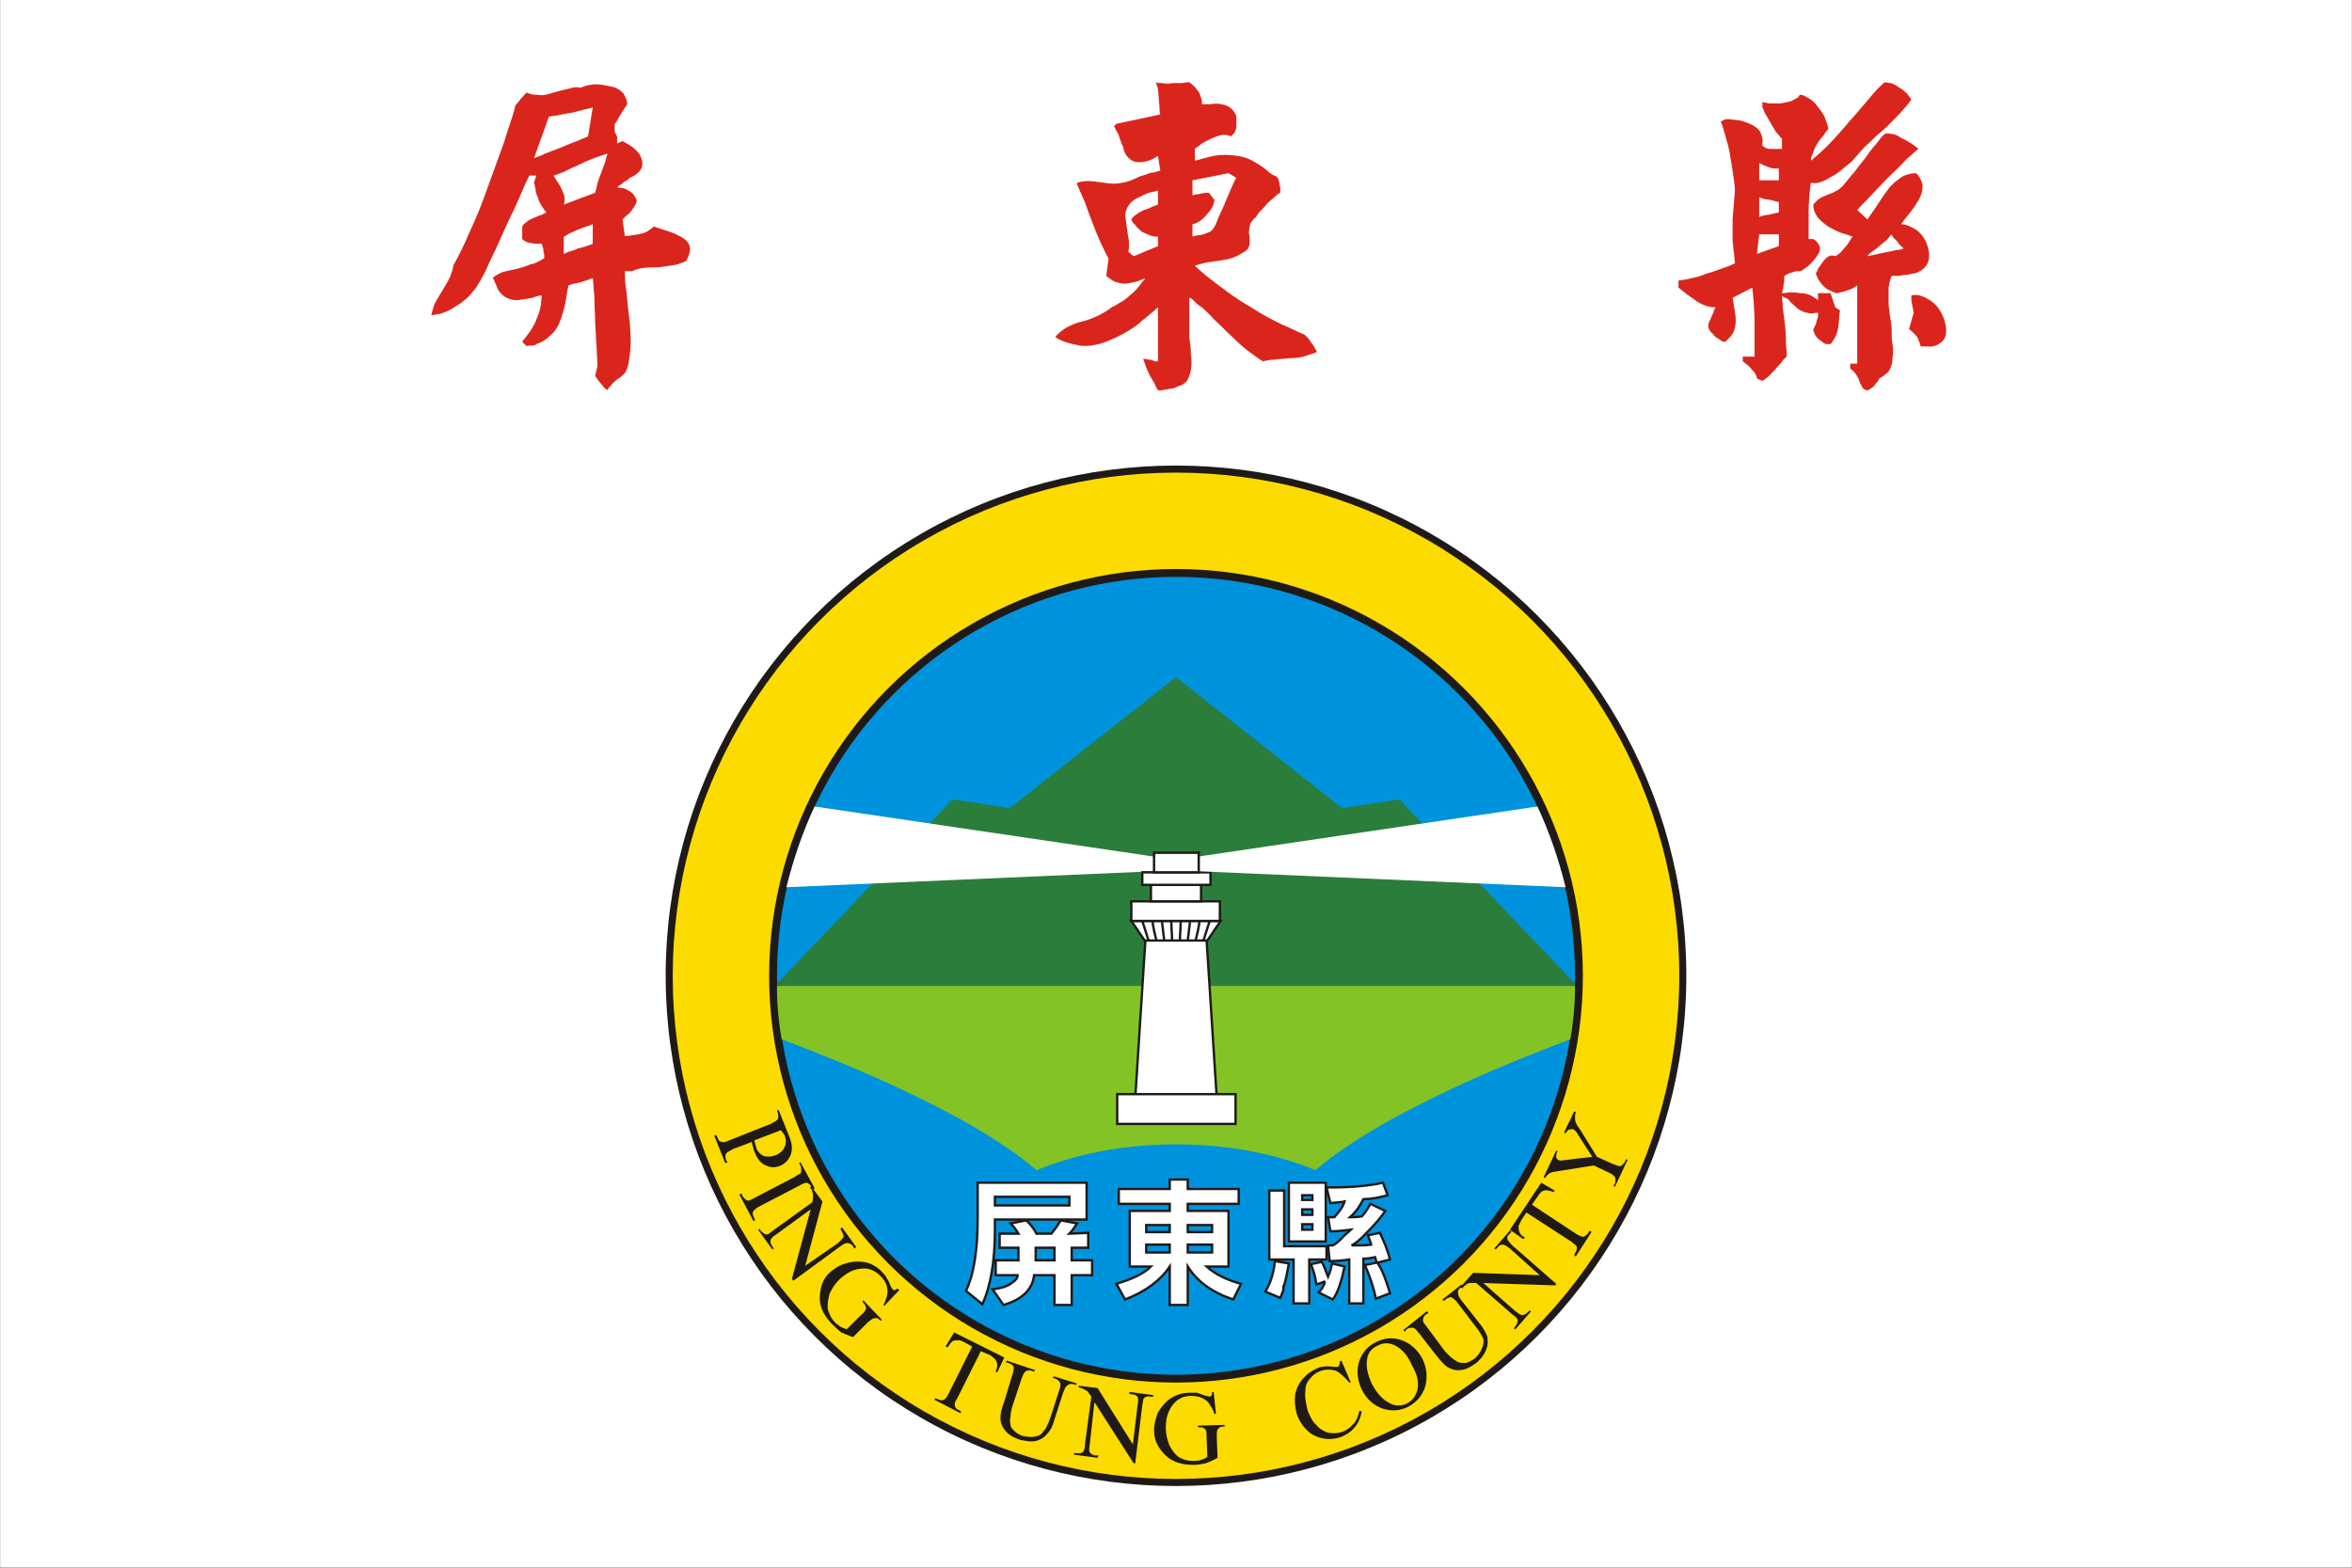 <svg height="600" viewBox="-1500 0 10000 6666.667" width="900" xmlns="http://www.w3.org/2000/svg"><rect x="-1500" y="0" width="10000" height="6666.667" fill="#333333" stroke="none"/><g transform="matrix(3.333 0 0 3.333 3500 0)"><path d="m-1500 0h3000v2000h-3000z" fill="#fff"/><ellipse cy="1245" fill="#1f1a17" rx="651" ry="651"/><ellipse cy="1245" fill="#fcdb00" rx="642" ry="642"/><ellipse cy="1245" fill="#1f1a17" rx="519" ry="519"/><ellipse cy="1245" fill="#0093dd" rx="509" ry="509"/><path d="m-509 1255 224-235 73 11 212-167 212 167 73-11 224 235v10l-509 75-509-75c0-3 0-7 0-10z" fill="#2b7d3c"/><path d="m503 1326c-53 20-236 90-325 167-29-12-91-33-178-33-87 0-149 21-178 33-89-77-272-147-325-167-4-22-6-45-6-68h1018c0 23-2 46-6 68z" fill="#84c326"/><path d="m-39 1199h78l13 202h-104zm-7 101" fill="#fff" stroke="#1f1a17" stroke-width="3"/><path d="m-40 1200h80l17-25h-114zm-8-12" fill="#fff" stroke="#1f1a17" stroke-width="3"/><path d="m-57 1150h113v25h-113z" fill="#fff" stroke="#1f1a17" stroke-width="3"/><path d="m-32 1129h64v21h-64z" fill="#fff" stroke="#1f1a17" stroke-width="3"/><path d="m-461 1029 447 66v16l-483 21c9-36 21-71 36-103z" fill="#fff"/><path d="m-43 1113h87v16h-87z" fill="#fff" stroke="#1f1a17" stroke-width="3"/><path d="m461 1029-447 66v16l483 21c-9-36-21-71-36-103z" fill="#fff"/><g stroke="#1f1a17" stroke-width="3"><path d="m-28 1088h57v25h-57z" fill="#fff"/><path d="m-43 1175 8 25" fill="none"/><path d="m-30 1175c1 9 3 17 5 25" fill="none"/><path d="m-18 1175c1 9 2 17 3 25" fill="none"/><path d="m-6 1175c0 9 1 17 1 25" fill="none"/><path d="m6 1175c0 9-1 17-1 25" fill="none"/><path d="m18 1175c-1 9-2 17-3 25" fill="none"/><path d="m30 1175c-1 9-3 17-5 25" fill="none"/><path d="m43 1175-8 25" fill="none"/><path d="m-75 1396h151v38h-151z" fill="#fff"/></g><path d="m-541 1457-24 9c-5 3-8 4-9 6s-1 5 0 8l2 3-3 1-14-35 2-1 2 3c1 4 3 6 6 6 2 1 5 0 9-2l53-21c5-3 8-4 9-6s1-5 0-8l-1-3 2-1 12 30c3 7 5 13 5 18s-1 10-4 14c-2 4-6 7-10 9-7 3-13 3-19 0-6-2-11-8-14-16-1-2-2-4-2-6-1-3-2-5-2-8zm3-2c1 3 1 5 2 7 0 1 1 3 1 4 2 4 5 7 9 9 5 1 10 1 15-1 3-1 6-3 9-6 2-3 4-6 4-9 1-3 0-6-1-10-1-2-3-4-5-7zm1 102-2 1-18-34 3-1 1 3c2 3 4 5 7 6 1 0 4-1 9-4l50-26c4-3 7-4 8-5s1-2 1-4 0-4-1-6l-2-3 2-1 18 33-2 2-2-3c-1-3-3-5-6-6-2 0-5 1-10 4l-50 26c-4 2-6 4-7 5s-2 2-2 4 1 4 2 6zm72-43 14 19-22 82 42-29c4-4 6-6 7-8 0-2-1-5-3-8l-1-2 2-2 18 25-2 2-2-3c-2-3-5-4-8-4-1 0-4 1-8 4l-60 44-2-2 24-89-44 32c-5 3-7 6-7 7-1 3 0 5 2 8l2 3-2 1-18-25 2-1 1 2c3 3 5 5 8 5 2 0 4-2 8-5l50-36c1-3 1-6 1-8 0-1 0-3-1-6 0-1-1-3-3-5zm112 132-19 20-1-1c3-7 5-12 5-17 0-8-3-14-9-20-8-8-17-11-27-9-9 1-17 6-25 13-6 6-10 12-13 19-2 8-3 14-2 20 2 6 4 11 8 15 2 3 5 4 7 6 3 2 6 3 9 4l18-18c4-3 5-5 6-7 1-1 1-2 0-4 0-2-2-4-4-6l1-2 24 25-2 1-1-1c-2-2-4-3-7-2-2 0-4 2-8 5l-19 19c-6-2-10-4-15-6-4-3-8-7-12-11-12-12-17-25-15-39 1-11 5-20 13-27 6-5 12-9 20-11 9-3 18-3 27-1 7 2 14 6 20 13 2 2 4 4 5 7 2 2 3 5 5 10 1 2 2 4 3 4 0 1 1 1 2 1s2-1 4-2zm134 86-9 19-2-1c1-3 2-6 2-8 0-3-1-5-2-7-2-2-4-4-7-6l-12-5-30 60c-3 4-4 8-3 9 0 3 2 5 5 6l3 2-1 2-33-17 1-2 3 1c3 2 6 2 8 1s4-4 6-8l30-60-9-5c-4-2-6-3-8-3-3 0-5 0-8 1-2 2-4 4-6 8l-3-1 11-18zm62 26 1-2 29 9v2l-4-1c-3-1-6 0-8 2-2 1-3 4-5 9l-11 34c-2 8-5 14-9 18-3 4-7 7-13 9s-13 1-22-1c-9-3-15-7-19-12s-6-10-6-16c0-4 1-11 5-21l10-33c2-5 2-9 2-11-1-2-3-4-7-5l-3-1 1-2 36 12-1 2-3-1c-3-1-6-1-8 1-2 1-3 4-5 9l-12 36c-1 4-2 7-2 12-1 4-1 8 0 11 0 3 2 5 5 8 2 2 5 4 10 6 5 1 10 2 16 1 5-1 9-3 11-7 3-3 6-9 9-18l11-34c2-5 2-8 1-10s-3-4-6-5zm33 10 24 3 45 72 6-50c1-6 1-9 0-11-2-2-4-3-8-3l-3-1 1-2 30 4v2h-3c-4-1-7 0-9 2-1 1-1 4-2 9l-9 74h-2l-50-78-6 54c-1 6-1 9 0 10 2 2 4 4 8 4h3l-1 3-30-4v-2h3c4 1 7 0 9-2 1-2 2-5 2-10l8-60c-3-4-4-6-5-7-2-1-3-2-6-3-1-1-3-1-5-2zm172 8 3 28h-2c-2-7-6-12-9-16-6-5-12-7-21-7-11 0-19 5-25 14-5 8-7 16-7 27 0 8 2 16 5 23 4 7 8 12 13 15 6 3 11 4 17 4 3 0 6 0 9-1s6-2 9-4l-1-25c0-5 0-8-1-9 0-1-1-2-3-3-1-1-4-1-7-1v-2l34-1v2h-2c-3 0-6 2-7 4s-1 5-1 9l1 27c-5 3-10 5-15 7-5 1-10 2-16 2-17 0-30-5-39-16-7-8-11-17-11-28 0-8 2-15 5-23 5-8 11-15 18-19s14-6 23-6h9c2 1 6 2 11 4 2 0 4 1 5 1s1-1 2-1c1-1 1-3 1-5zm163-40 12 28h-2c-6-7-11-12-17-15-6-2-13-2-19 0s-10 5-14 10c-4 4-6 9-6 16-1 8 1 16 3 25 3 7 6 14 11 18 4 5 9 8 15 10 6 1 12 1 18-1 5-2 10-5 13-9 4-3 7-9 9-18l3 1c-2 9-5 16-10 21-4 5-10 9-18 12-14 4-26 2-37-5-8-6-14-14-18-25-2-8-3-16-2-25 2-8 5-15 11-21 5-6 12-10 19-13 6-2 13-2 20-1h4c1 0 2-1 2-2 1-2 1-3 1-5zm45-24c10-5 21-6 32-2s20 12 26 23c6 12 7 24 4 36-4 12-11 20-22 26-10 5-21 6-33 2-11-4-20-12-26-24-6-13-7-25-3-37 4-11 11-19 22-24zm1 5c-7 3-12 9-13 16-2 9 0 20 6 33 7 13 15 21 24 25 6 3 13 3 20 0 8-4 12-10 14-18 2-9 0-19-7-31-6-14-14-22-23-26-7-3-14-3-21 1zm84-57-1-2 24-19 2 2-3 2c-3 2-4 5-3 8 0 2 1 4 4 8l22 28c6 7 9 13 11 18 1 5 1 11-1 16-2 6-6 12-13 18-7 5-14 9-20 9-6 1-12-1-17-4-3-2-8-7-15-16l-21-27c-3-4-6-7-8-7-3 0-5 0-8 2l-2 3-2-2 30-24 2 2-3 2c-3 2-4 5-4 8 0 2 2 4 5 8l23 31 8 8c4 3 7 5 9 6 3 1 6 1 10 1 3-1 7-3 10-5 5-4 8-8 10-13s3-9 2-13c-2-4-5-10-11-17l-22-29c-3-4-6-6-8-7-2 0-5 1-7 3zm22-18 16-18 85 3-38-34c-4-3-7-5-9-5-3 0-5 1-7 4l-2 2-2-1 20-23 2 1-2 3c-3 2-4 5-3 8 1 1 3 4 6 7l56 49-1 2-92-3 41 36c4 3 7 5 9 5s5-2 7-4l2-2 2 1-20 23-2-1 2-3c2-2 3-5 3-8-1-2-3-4-7-7l-46-40c-4 0-7 0-8 0-2 0-4 1-6 3-1 0-2 2-4 4zm103-133 17 10-1 2c-3-1-6-2-7-2-3-1-6 0-8 1s-4 4-6 7l-7 10 56 37c5 3 8 4 10 4 2-1 4-2 6-5l2-3 2 2-20 31-2-1 1-3c2-3 3-6 2-9-1-1-3-3-7-6l-57-37-6 9c-2 4-3 6-4 8 0 3 0 5 1 8 1 2 3 5 7 7l-2 2-17-12zm29-64 13-27 2 1v1c-1 1-1 3-1 5 0 3 0 5 1 7 1 3 3 6 6 10l21 34 20 9c5 2 8 3 10 3 2-1 4-3 6-6l1-3 2 1-16 34-2-1 2-3c1-3 1-6 0-8s-4-4-8-6l-19-9-44 7c-5 1-8 1-10 2-1 0-3 1-6 4 0 0-1 1-2 3l-2-1 16-34 2 1-1 1c-1 2-1 4-1 6s1 3 3 4c1 1 4 1 9 0l34-4-18-28c-2-4-4-6-6-7-1 0-2-1-3 0-2 0-3 0-4 1s-2 2-3 4z" fill="#1f1a17"/><path d="m-112 1573v19h-21v16h26v19h-26v38h-22v-38h-26c-2 18-15 31-39 38l-14-20c9-1 17-3 23-7s9-7 9-11h-28v-19h29v-16h-24v-18h24c-3-5-6-9-10-13l20-4c4 4 9 9 13 17h19c5-6 9-12 12-17l21 4c-4 6-7 10-10 13zm262 63v-29h-31v-88h19v71h54v17h-22v29 27h-20zm71 0v-29c-7 1-15 2-25 2l-2-20h6c4-2 9-6 14-12 6-5 9-8 9-8-8 1-17 2-26 2l-3-18h8c6-7 11-13 13-20-4 1-10 1-18 2l-5-20h5c27 0 49-2 67-6l6 16c-11 3-22 5-31 5-4 8-9 16-17 23 3 0 8 0 15-1 4-4 7-9 11-16l19 9c-6 9-14 18-23 27-9 10-16 15-20 17 11 0 19 0 25-1-1-4-3-8-4-12l15-3c5 10 10 22 13 34l-16 4c6 9 11 22 16 39l-18 7c-3-15-8-29-14-43l15-3-2-7c-5 1-10 2-15 2v30 27h-18zm-452-67c0 39-5 71-16 95l-21-17c10-20 15-52 15-93v-45h139v47h-117zm52 23v16h24v-16zm-52-54h95v-11h-95zm172 78v-71h51v-9h-65v-19h65v-12h23v12h65v19h-65v9h52v71h-28c10 9 25 17 44 22l-10 20c-27-9-46-23-58-42v49h-23v-49c-12 18-31 32-57 42l-11-20c20-6 35-13 44-22zm105-18v-10h-31v10zm0-26v-9h-31v9zm-54 0v-9h-30v9zm0 26v-10h-30v10zm199-14h-47v-75h47zm-1 51-11 4c-1-10-4-19-7-26l14-3c3 5 5 12 8 19 3-7 4-12 5-17l16 4c-4 20-9 34-15 42l-18-9c4-4 7-9 8-14zm-53 8v3c-2 5-3 8-4 10l-19-8c7-12 11-25 12-39l18 3c-2 11-4 22-7 31zm37-118h-13v6h13zm-13 25h13v-7h-13zm0 19h13v-7h-13z" fill="#fff" stroke="#1f1a17" stroke-width="3"/><path d="m-713 174-3-6c0-1 0-1 0-2s0-2 0-3 0-2 0-3c0 0 0-1 0-2 1-1 2-2 3-4s2-4 4-7 3-5 5-8c1-2 3-4 4-6 0-4-2-9-5-14-4-4-9-8-18-9-8-2-16-3-22-2-7 1-11 2-14 4-4-1-9-1-15 1-5 1-12 3-20 5-8 3-14 4-20 3-6 0-11-1-14-3-1 1-3 2-4 4-2 2-4 4-6 7-2 2-4 5-5 6 0 2-1 4-1 5-3 11-8 24-13 41-6 17-13 36-21 58-8 23-16 42-24 59-7 17-14 30-20 41 0 4-2 8-4 14-2 5-6 11-10 18-4 6-7 12-10 17-2 6-3 10-4 14 3 0 7-1 13-2 5-2 11-4 18-9 7-4 13-9 18-14 4-5 8-9 10-13 5-8 10-17 15-29 6-12 12-25 19-41s14-29 19-41 9-21 13-29h9l-3 9c1 2 1 5 2 8 0 3 1 7 3 11 1 4 3 8 5 11s4 6 6 8c-2 1-4 2-6 3-3 1-6 2-10 4-3 1-7 3-9 5-3 2-5 4-6 6v16c1 1 2 2 4 3s4 2 7 2c3 1 5 1 8 1h6c0 1 1 3 1 4 1 2 1 3 1 6 1 2 1 3 1 5v4c-1 0-3 1-4 2-2 1-4 2-6 3s-5 2-7 2c-2 1-4 2-5 2-2 1-5 2-9 3-3 1-8 2-13 3s-10 2-13 4c-4 2-7 4-9 6 1 0 1 1 2 2 0 1 1 2 1 3 1 1 1 3 2 4 0 1 1 2 1 3 2 5 5 8 9 11s10 5 17 5c7-1 14-2 19-3 5-2 9-3 12-3 0 3-1 7-1 11-1 5-2 11-5 17-2 7-6 13-9 18-4 5-7 9-10 13l6 6s1-1 2-1h4c2 0 3 0 4-1 1 0 2 0 2-1 7-2 13-6 19-12 6-5 10-13 13-22s5-17 6-24 2-13 3-17c1 0 4-1 6-2 3 0 6-1 10-2l9-3c3-1 5-2 6-2 1 6 1 14 2 23 0 10 1 21 1 33 1 13 1 24 2 33 0 9 1 17 1 23l-3 13c1 1 2 2 3 4 1 1 2 3 4 5s3 4 5 6c1 1 3 2 4 3 0-2 2-4 4-6 2-3 5-5 8-8 4-2 7-5 9-7s3-5 4-7c2-6 3-15 4-25s0-22-1-36c-2-14-3-26-4-37-2-10-2-19-2-26h2 2 3 2c4-2 8-3 14-4s13-1 20-1c8-1 15-2 21-3 5-1 10-3 14-5 3-5 5-10 5-15 0-6-3-11-10-15s-14-7-21-9-12-4-15-5c-2 2-5 4-8 6s-7 3-12 4-9 1-12 2c-4 0-6 0-8 1h3l-3-22 5-5c3-2 5-4 7-7 3-4 4-6 5-8s1-4 1-5c-1-2-2-4-4-7-2-2-4-4-7-5-3-2-5-3-8-3-2 0-4-1-6-1 1-1 3-2 4-3 2-1 4-3 5-4 2-1 4-2 5-3l2-2c5-2 10-5 13-9 4-5 4-10 2-16s-6-10-11-14-10-6-13-8l-7 3zm-106 28 19-53c3-1 7-1 12-2 4-1 10-2 16-3s12-3 16-4c5-1 9-2 12-3l-6 37c-4 2-8 3-14 6-6 2-13 5-20 8-8 3-15 6-21 8-5 3-10 4-14 6zm25 22c4-1 8-3 14-5 5-3 12-6 19-9 8-4 15-7 21-9s11-4 15-5c-1 2-2 6-3 10-1 3-3 8-5 14-2 5-4 10-5 14-1 5-2 9-3 12l-40 15c1-2 1-4 1-7 0-4-1-7-3-11-2-5-4-8-6-11s-4-6-5-8zm13 78c2-1 4-2 7-4 4-2 7-3 11-5 5-2 8-3 11-4s6-2 8-3v25c-2 1-5 2-8 3s-6 2-11 3c-4 2-7 3-11 4-3 1-5 2-7 3zm858-153c-1-4-3-7-6-10s-7-5-13-6c-5-1-10-1-14 0-5 0-8 0-11 0 0-1 0-3 0-5-1-3-2-6-3-9-2-3-4-6-6-8s-4-4-7-6c-2 0-5 0-9 1-4 0-8 0-12 0-5 1-9 1-13 0-4 0-7 0-9-1 1 2 2 5 3 8 0 4 1 8 1 13 0 4 1 8 1 12 0 3 0 6 1 8l-56 12-3 3 3 6c2 3 3 5 4 9 1 3 2 5 3 8 1 2 2 4 2 6 1 4 3 8 6 11 4 4 8 6 14 6 5 0 10-1 15-3 4-2 7-4 9-5l3 19c-2 0-5 1-8 2-3 0-7 1-11 3-4 1-8 2-11 4-3 1-5 2-7 3-5 2-10 3-16 4s-12 0-20-1-14-2-19-2c-6 0-10 1-14 2v3c3 6 5 12 9 20 3 8 6 17 10 27 4 11 8 20 11 27 4 8 7 15 10 20l-3 22c3 2 6 5 10 7 5 2 10 3 15 3 6-1 11-2 15-3 4-2 8-3 10-4-2 2-5 6-8 10s-7 8-12 12c-5 5-10 8-14 10-4 3-7 4-9 5-5 4-10 7-16 10s-13 6-21 8c-9 2-15 5-21 8-6 4-11 8-14 12 7 5 16 8 27 10 11 3 24 1 38-4 15-6 28-13 39-21 10-9 20-16 27-23v69c-1 0-2 0-4 0-2-1-3-1-5-2-3 0-4 0-6-1-2 0-3 0-4 0 1 2 2 5 3 8s3 8 5 12c3 5 5 9 7 12 1 4 3 6 4 8h1 2 2c1 0 3-1 6-1 3-1 6-1 10-2 4-2 7-3 10-4 3-2 5-4 6-5 2-4 4-8 5-14s1-13 0-20c0-8-1-15-2-21 0-5 0-10 0-14v-37c2 0 3 1 4 2l4 4c2 2 3 3 5 4 1 1 2 2 3 2 4 4 10 9 16 16 7 6 14 14 23 22 9 9 17 16 23 20 7 5 12 9 16 11 4-1 8-2 14-2 6-1 13-1 20-2 8 0 15-1 21-3 5-2 10-3 14-5-1-2-2-3-3-5s-2-4-4-6c-2-3-3-5-5-7s-3-3-4-4c-8-3-17-8-29-13-12-6-26-13-41-23-16-9-29-19-41-28s-22-17-29-24c4-1 9-3 15-4s13-2 20-3c8-1 14-3 20-6 5-3 10-5 13-9 1-2 2-4 2-8 0-3 0-7-1-12 0-4 1-9 2-12 2-3 4-6 7-8 1-2 3-5 5-7 3-3 6-6 9-10 3-3 7-6 9-8 3-3 6-5 8-6 0-1 0-3 0-4 0-2 0-4-1-6 0-2 0-4-1-5 0-2-1-3-1-4-1 0-1-1-2-2-1 0-2-1-3-1-1-1-2-1-3-2 0 0-1-1-2-1-5-5-12-10-21-15-8-5-17-7-28-8s-20 0-28 2-14 4-19 5v-15c2-2 6-4 9-7 4-2 9-5 14-7s10-4 14-4 7 1 9 2l5-5c1-3 2-5 2-8 0-2 0-4 0-7 0-2 0-3 0-5zm-10 72 10 6c-2 3-4 7-6 12-2 4-4 10-7 16-2 6-5 12-7 16-2 5-4 9-5 12s-2 5-4 8-4 5-8 6c-4 2-8 3-11 3-4 1-6 1-8 2v-16c2 0 4-1 8-3 3-2 7-5 10-9 4-4 6-7 8-11 1-3 2-6 2-8l-7-9c-1 0-2 0-4 0s-4 1-7 1c-2 1-4 1-6 1-2 1-3 1-4 1v-19zm-90 22v3 6 5 4c-2 1-5 2-8 3-3 2-7 3-10 4-4 2-8 4-10 6-3 2-5 4-6 6 1 2 2 5 5 7 2 3 5 6 9 9 5 2 8 4 12 5 3 1 6 1 8 1v12l-31 13-7-6c1-3 1-5 1-8s0-7-1-11c-1-5-1-9-2-13 0-3-1-6-1-9-1-4-1-9 1-13 2-5 5-9 11-13 6-3 12-6 17-8 5-1 9-2 12-3z" fill="#da251d"/><path d="m938 127c-1-2-3-4-5-7-3-3-6-6-10-8-4-3-8-5-11-6-4 0-6-1-8-1-6 5-13 12-20 21-8 9-16 19-26 30-10 12-19 22-27 30s-15 14-21 19c0-2 0-5 2-8 1-3 2-7 5-12s6-9 9-12c2-4 4-6 6-8 0-3-1-7-3-11-1-5-4-10-9-16-4-6-8-10-12-12-5-3-8-5-11-5h-1c-1 1-1 1-1 1-1 1-1 1-1 2 0 0 0 0-2 1-1 1-4 2-7 4-4 1-9 2-14 3-5 0-10 0-14 0-4-1-7-1-9-2v7c1 2 2 4 3 7 2 3 4 7 7 12 2 4 5 8 7 12 3 3 5 6 8 9v13c-2 0-4 0-6 0s-4 0-7 0-5 0-7-1-4-2-5-3v-1c0-1 0-1 0-2 1-4 0-8-2-13s-7-9-14-12-13-5-19-5c-6-1-10-1-12-1l-6 3c2 5 4 12 6 19 2 8 5 16 6 26 2 10 3 18 4 25s2 13 2 18l-3 37v12 16c1 6 1 12 2 16 0 5 1 9 1 12-4 2-9 4-15 6s-13 5-21 7c-7 3-14 5-20 6-6 2-11 2-16 3v9c3 2 6 5 10 8s9 6 14 10c5 3 10 5 14 6 3 1 7 1 9 1 0 1-1 3-2 4 0 2-1 4-2 6s-2 5-3 7-2 4-2 5c0 2 0 4 1 6s2 4 5 6c2 3 4 5 7 6 2 2 4 3 6 4h1 2c0-1 1-1 1-1 1-1 1-2 2-2 2-2 5-5 7-9s3-9 3-15c0-7-1-12-2-17s-1-9-2-12l25-13c1 5 1 11 2 18 0 6 1 14 1 23v22 15 10h-15v6c1 1 3 2 5 4 2 1 4 3 6 6 2 2 4 4 5 6s2 4 2 6l7 3c2-1 4-3 7-5l8-8c3-4 6-7 9-10 2-4 5-6 7-8 0-4 0-10-1-16 0-7 0-14-1-23s-2-17-3-23c0-7-1-12-1-16 0 0 1 1 1 1 1 1 2 1 3 2 1 0 2 1 3 1l2 2c2 3 5 5 8 8s6 5 11 7c4 1 7 2 11 2 3-1 5-1 7-1v4c0 2-1 4-2 7 0 2-1 4-2 6s-1 3-2 4c0 1 0 3 1 4 0 2 2 4 3 6 2 2 4 4 6 5 2 2 4 3 6 4h6c2-2 4-6 6-9 2-4 3-8 4-13 0-4 1-9 1-12 0-4 1-7 1-9l-6-4-6-18c-1 0-2 0-4 0s-3 0-5 0-3 0-4 0-2 0-3 0v9c-2-2-6-4-9-6-4-2-9-3-14-3-5-1-10-1-14-1-4 1-7 1-9 1 0-1 1-3 1-5 1-1 1-4 1-6 1-3 1-5 1-7s0-3 0-4c1-1 2-1 4-2 1-1 3-2 5-2 3-1 5-2 7-2h5c3-2 6-4 10-7 4-4 8-8 11-13 4-5 4-9 3-12-2-4-4-7-8-9h-6c0-4 0-9 0-16 0-6 0-13 0-21s1-15 1-21c1-5 1-10 2-14 3 1 6 1 10 0s9-3 15-7c6-3 12-7 16-11 5-4 9-7 12-10 4-5 9-10 15-17 7-6 14-14 24-22 9-8 16-16 22-22 6-7 11-12 14-17zm9 63c-2-2-5-4-9-7-4-2-8-5-13-7-4-3-8-5-12-5-4-1-7-1-9 0-4 3-7 8-11 13-5 5-9 11-14 18-6 7-10 13-14 18-5 5-8 10-11 13-2 3-5 6-9 9-4 2-8 5-13 6-5 2-9 4-12 6s-5 5-7 7c0 5 1 9 4 14s8 9 15 14c7 4 13 7 19 9 5 1 9 3 12 4-1 1-2 3-4 6-1 2-3 5-6 8-2 2-4 5-6 7-2 1-4 3-6 4-1-1-4-1-6-1-3 1-6 3-9 7s-5 7-7 10c-1 3-2 5-3 6 1 2 2 4 3 7 2 3 4 6 7 9s6 5 9 6c2 1 5 2 6 3 2 0 4 0 6-1 2 0 5-1 8-2s6-2 8-3c3-2 5-3 6-4v14 19 19 14 34h-9v6c2 2 5 4 7 7s4 6 5 10c1 3 3 6 4 8 2 2 4 3 6 3 1 0 2-1 4-2 1-1 3-2 5-4 1-2 3-4 4-5 1-2 2-3 2-4 4-2 8-5 12-9 3-5 5-10 5-17 1-7 1-13 0-18s-1-9-1-12c0-4 0-10-1-16s-2-13-3-22c0-8 0-15 0-22 1-6 2-11 4-15h6c2 0 5 0 8-1 3 0 6 0 8-1 2 0 4-1 6-1 6-1 12-5 16-10 4-6 5-14 2-24s-8-17-15-22c-7-4-13-7-19-7 2-3 6-8 10-13 5-6 9-12 13-19 4-8 5-14 4-20-2-5-4-10-8-13-5 0-11 1-17 4-6 4-13 9-19 17s-11 16-15 22c-5 7-8 12-11 16l-13-12c4-5 10-10 16-17 7-7 14-15 23-24s17-16 23-23c7-6 12-11 16-14zm-203 18 6 3c3 1 5 2 8 3s5 1 7 1h4v3 6 4 2h-25zm0 44c2 0 4 1 6 2 3 0 5 1 8 1 3 1 5 1 7 2 2 0 3 1 4 1v3 10c-1 0-3 1-5 1-3 1-5 1-8 2-3 0-5 1-7 1-2 1-4 1-5 2zm0 47h6 7 7 5v6 9l-28 10zm169 0c0 1 1 2 2 4l5 5c1 2 3 4 5 6l3 3c-2 1-5 2-9 2-4 1-9 2-14 3s-10 2-14 3c-3 1-7 1-9 2 1-2 3-4 6-6s6-4 9-7c4-3 7-6 10-8 2-3 4-5 6-7zm44 143c8 1 15-1 21-7 5-5 6-14 2-27-4-12-11-21-20-26-8-5-16-7-22-5v6l3 16-6 21c2 1 4 3 6 5s4 4 5 6c1 3 2 5 3 7 0 2 1 3 1 4h2 1 2z" fill="#da251d"/></g></svg>